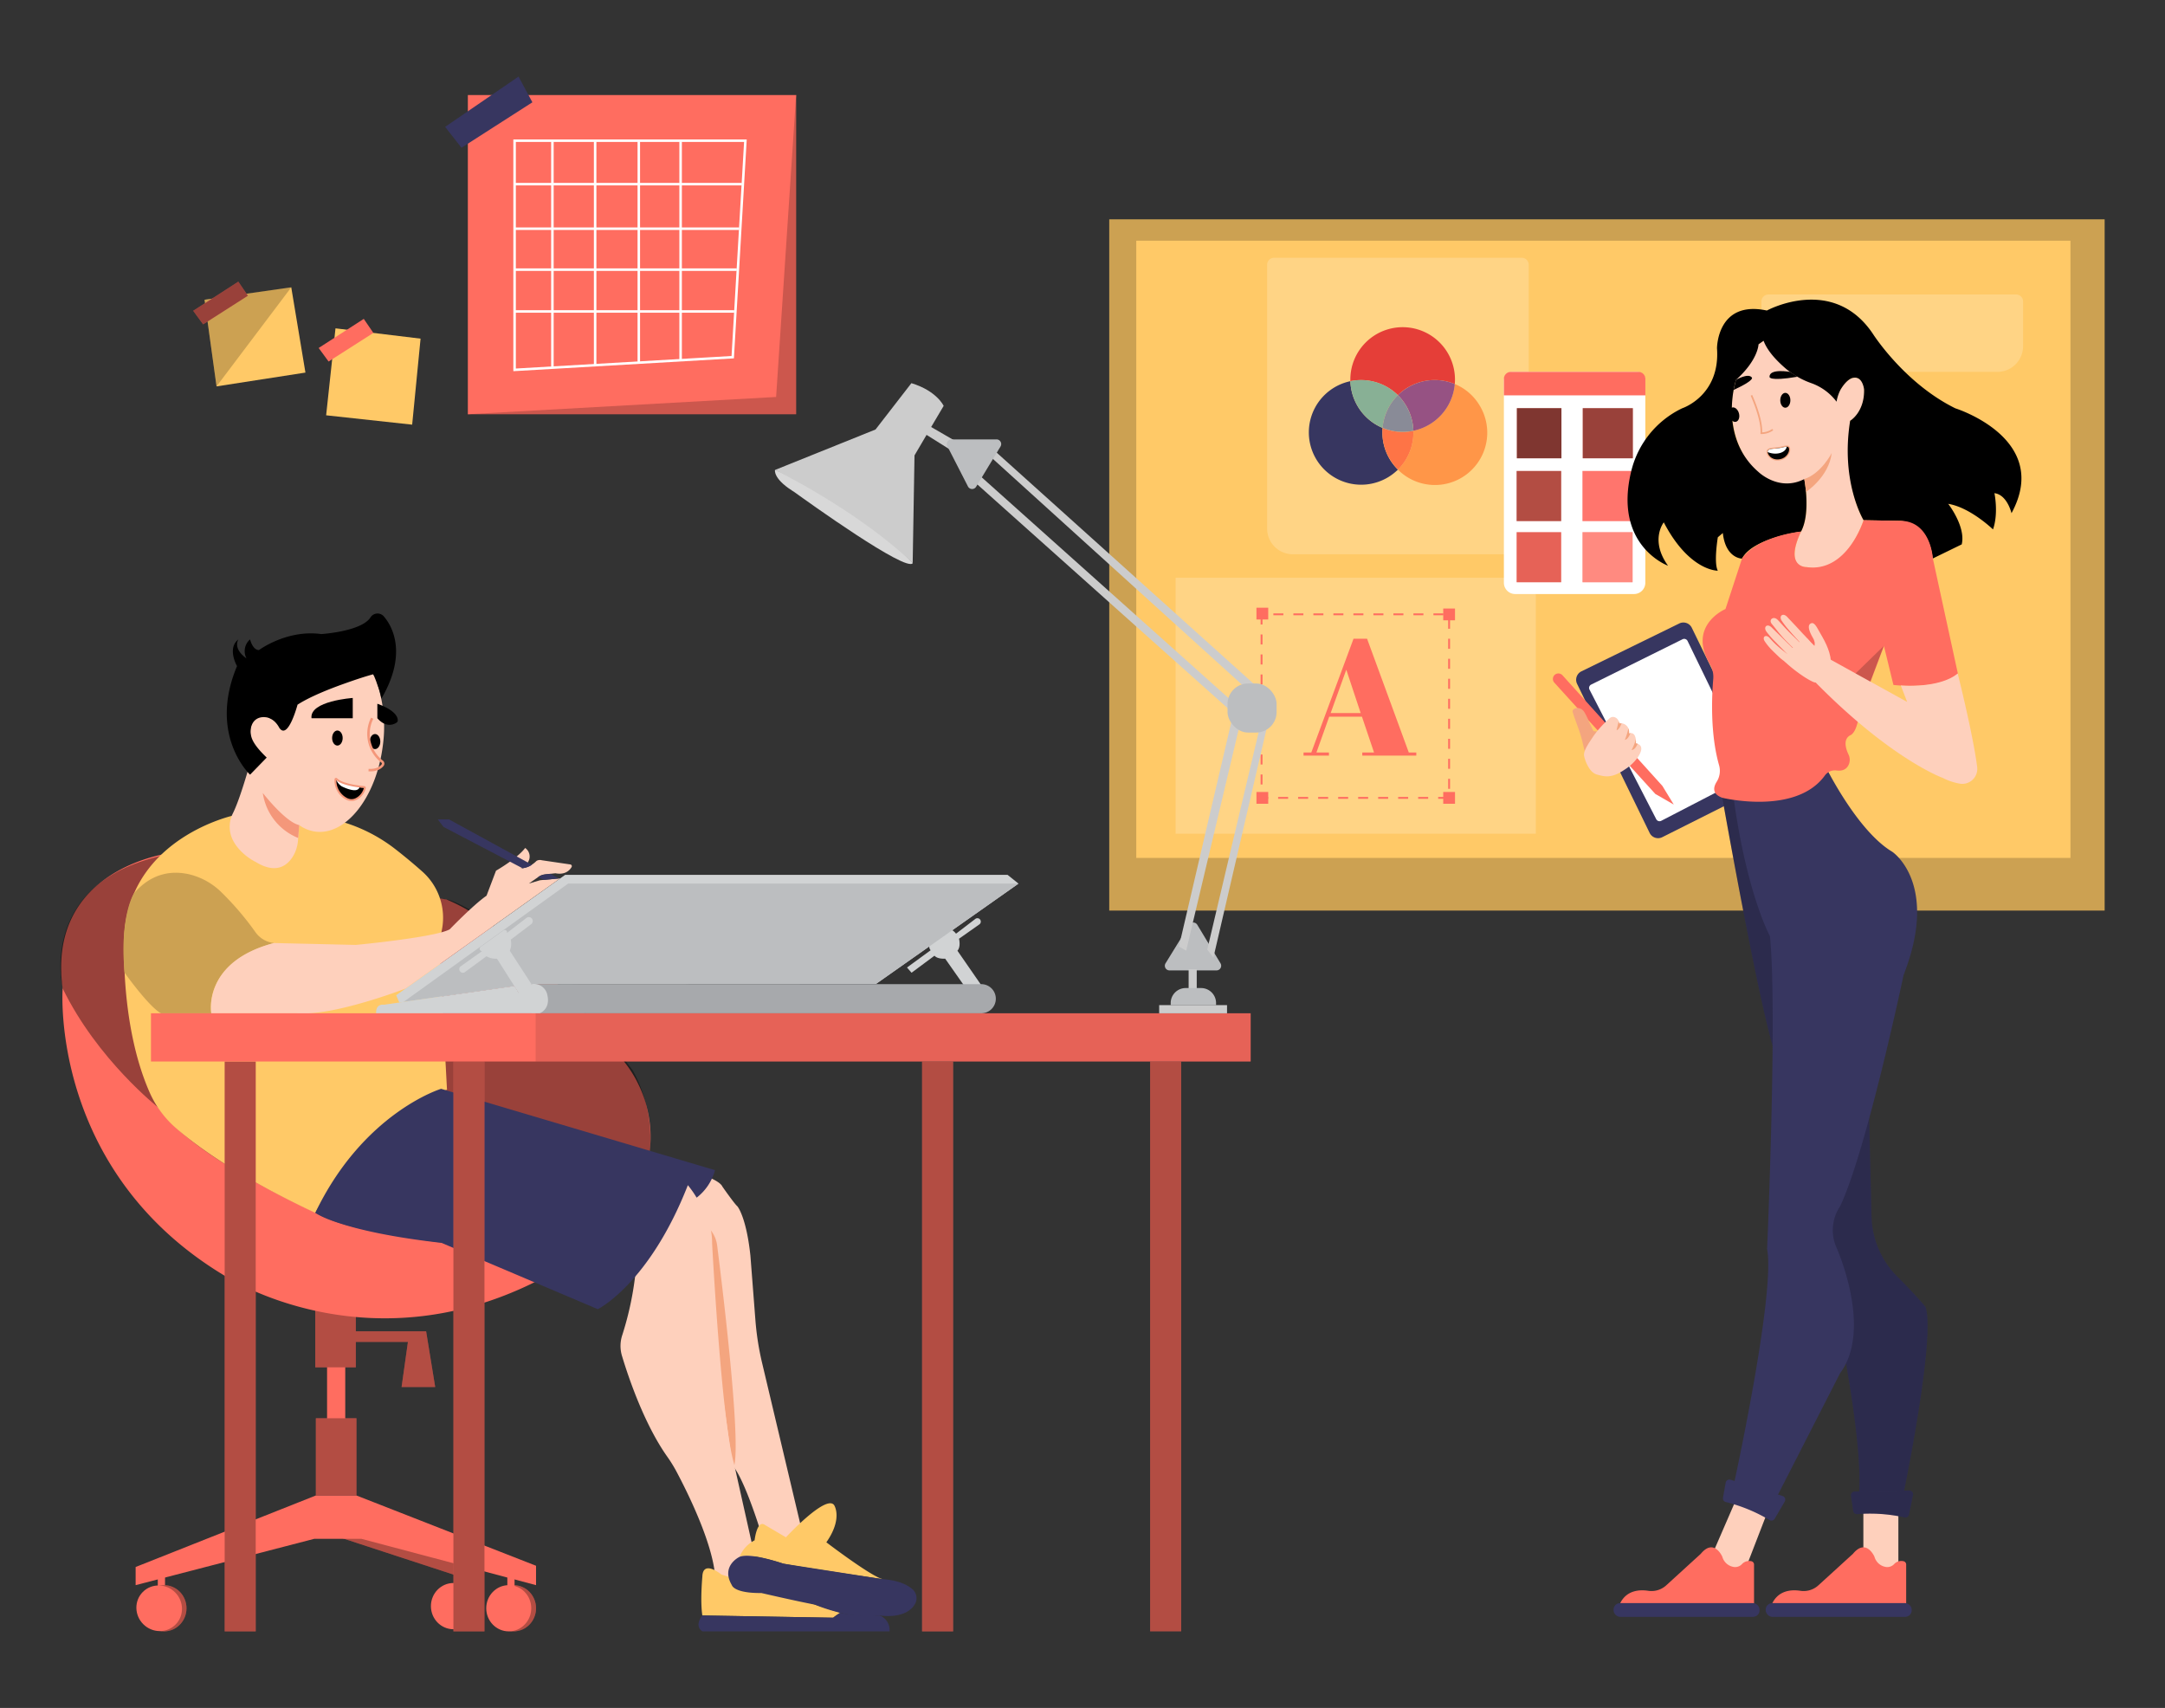 <svg id="a72c5dbb-a84c-4323-8272-804a76f591eb" data-name="Layer 1" xmlns="http://www.w3.org/2000/svg" width="865.76" height="682.89" viewBox="0 0 865.76 682.89"><rect x="0" y="0" width="865.76" height="682.89" fill="#333333" stroke="none"/><polygon points="318.36 165.62 318.36 37.99 187.09 165.62 318.36 165.62" fill="#ff6d60"/><polygon points="318.36 165.62 318.36 37.99 187.09 165.62 318.36 165.62" opacity="0.2"/><polygon points="205.63 56.53 205.63 147.59 293.99 142.72 299.28 56.53 205.63 56.53" fill="none" stroke="#fff" stroke-miterlimit="10"/><rect x="443.58" y="87.71" width="398.03" height="276.35" fill="#ffc967"/><rect x="443.58" y="87.71" width="398.03" height="276.35" opacity="0.2"/><rect x="454.38" y="96.24" width="373.58" height="246.78" fill="#ffc967"/><rect x="470.11" y="231" width="144.05" height="102.35" fill="#fff" opacity="0.2"/><path d="M281.9,470.12s6,2.07,7,4.35c0,0,4.77,6.84,6,7.88,0,0,3.53,4.14,5.18,19.69l2,25.78a111.36,111.36,0,0,0,2.7,17.22l16,67.44-7.25,5-9.33-5s-7-23-12-27.33l-15.2-106.74Z" fill="#fed0bc"/><path d="M293.12,587.31l-13.8-99.14h0a12.34,12.34,0,0,1,7.47,9.84C289.48,519.27,296.93,581.42,293.12,587.31Z" fill="#f4a57f"/><path d="M286,630.46c-1-13.49-10.94-33.53-15.44-42a55.66,55.66,0,0,0-3.7-6c-9.3-13.13-15.61-31.94-18.15-40.38a13.78,13.78,0,0,1,.14-8.31,126,126,0,0,0,5.44-26.34l20.73-35.65s9.95,13.06,9.74,25.28c0,0,3.73,71.09,8.7,87.88l12.44,55.54Z" fill="#fed0bc"/><path d="M288.49,629.55s-7.45-6.17-7.63.91c0,0-.91,9.63,0,15.45l52.32.9a12.8,12.8,0,0,1,3-1.94Z" fill="#ffc967"/><path d="M295.75,622.47a12.65,12.65,0,0,1,6-6.6s.93-8.48,4.19-6.12l8.34,4.91s16-17.26,19.26-12.9c0,0,3.64,5.27-3.09,14.9,0,0,18.62,14.22,22.8,14.77,0,0-34.06-5-40.06-6.24C313.19,625.19,299.57,620.65,295.75,622.47Z" fill="#ffc967"/><path d="M280.86,645.91s-3.46,4,0,6.36h74.85a6.14,6.14,0,0,0-4-6.36,58,58,0,0,1-15.81-1.09l-2.72,2Z" fill="#373660"/><path d="M295.75,622.47s-7.65,3.57-3.09,11.32c0,0,.73,3.26,11.81,3.15,0,0,13.84,3.21,21.37,4.64,0,0,14.54,6.25,25.87,4.33,0,0,10.32,1.8,14.09-4.42a4.74,4.74,0,0,0-.91-6.06c-1.9-1.69-5.48-3.58-12.09-4.06l-39.61-6.18S300.3,620.65,295.75,622.47Z" fill="#373660"/><path d="M509.48,103.06h99.05a2.79,2.79,0,0,1,2.79,2.79V211.33A10.29,10.29,0,0,1,601,221.62H517a10.29,10.29,0,0,1-10.29-10.29V105.84A2.79,2.79,0,0,1,509.48,103.06Z" fill="#fff" opacity="0.2"/><path d="M604.74,148.69H654.6a3.35,3.35,0,0,1,3.35,3.35V233a4.51,4.51,0,0,1-4.51,4.51H605.9a4.51,4.51,0,0,1-4.51-4.51V152A3.35,3.35,0,0,1,604.74,148.69Z" fill="#fff"/><path d="M604.18,148.69h51a2.79,2.79,0,0,1,2.79,2.79v6.6a0,0,0,0,1,0,0H601.39a0,0,0,0,1,0,0v-6.6A2.79,2.79,0,0,1,604.18,148.69Z" fill="#ff6d60"/><rect x="606.58" y="163.2" width="17.82" height="20.04" fill="#ff6d60"/><rect x="606.58" y="163.2" width="17.82" height="20.04" opacity="0.5"/><rect x="632.92" y="163.2" width="20.04" height="20.04" fill="#ff6d60"/><rect x="632.92" y="163.2" width="20.04" height="20.04" opacity="0.4"/><rect x="606.48" y="188.31" width="17.82" height="20.04" fill="#ff6d60"/><rect x="606.48" y="188.31" width="17.82" height="20.04" opacity="0.3"/><rect x="632.82" y="188.31" width="20.04" height="20.04" fill="#ff6d60"/><rect x="632.82" y="188.31" width="20.04" height="20.04" fill="#ff99a3" opacity="0.2"/><rect x="606.48" y="212.77" width="17.82" height="20.04" fill="#ff6d60"/><rect x="606.48" y="212.77" width="17.82" height="20.04" opacity="0.1"/><rect x="632.82" y="212.77" width="20.04" height="20.04" fill="#ff6d60"/><rect x="632.82" y="212.77" width="20.04" height="20.04" fill="#fff" opacity="0.2"/><path d="M659.66,333l-29-59.57a3.75,3.75,0,0,1,1.72-5l39.15-19.15a3.73,3.73,0,0,1,5,1.72l28.82,59.17a3.74,3.74,0,0,1-1.68,5l-38.92,19.55A3.75,3.75,0,0,1,659.66,333Z" fill="#373660"/><path d="M662.29,327.5l-26.67-51.78a1.49,1.49,0,0,1,.66-2l36.56-18.13a1.5,1.5,0,0,1,2,.69L700,308.05a1.49,1.49,0,0,1-.66,2l-35,18.12A1.49,1.49,0,0,1,662.29,327.5Z" fill="#fff"/><path d="M688.73,318.94s16,90.6,21.72,103.87c0,0,35.63,132.68,33,174,0,0,5.69,2.65,17.82,0,0,0,12.88-62.17,8.71-74.3,0,0-4.72-5.6-11.19-12a35.37,35.37,0,0,1-10.4-24.22l-1.15-47.52-25.79-124.5A75.83,75.83,0,0,1,688.73,318.94Z" fill="#373660"/><path d="M688.73,318.94s16,90.6,21.72,103.87c0,0,35.63,132.68,33,174,0,0,5.69,2.65,17.82,0,0,0,12.88-62.17,8.71-74.3,0,0-4.72-5.6-11.19-12a35.37,35.37,0,0,1-10.4-24.22l-1.15-47.52-25.79-124.5A75.83,75.83,0,0,1,688.73,318.94Z" opacity="0.2"/><path d="M730,306.43s12.65,25.78,26.68,34.12c0,0,18.95,12.51,4.55,49.28,0,0-14.79,70.13-25.4,92.5a17.08,17.08,0,0,0-1.52,16.3s14.79,32.6,1.52,50.42l-25.4,49.66-17.06-5.31s16.68-76.2,13.27-94c0,0,4.17-95.15,1.14-125.1,0,0-9.1-16.49-14.41-54.49C693.39,319.8,716.92,323.52,730,306.43Z" fill="#373660"/><path d="M721.36,190.89s3.12,13.67-1.15,21.63c0,0-7.05,14.21,2.3,14.21,0,0,14.26,4.6,22.72-18.76,0,0-8.46-12.72-5.37-39.76a8.7,8.7,0,0,1-4.36-.77S735.88,183.14,721.36,190.89Z" fill="#fed0bc"/><path d="M707.17,117.75h99.05a2.79,2.79,0,0,1,2.79,2.79V138.4a10.29,10.29,0,0,1-10.29,10.29H714.67a10.29,10.29,0,0,1-10.29-10.29V120.54A2.79,2.79,0,0,1,707.17,117.75Z" fill="#fff" opacity="0.2"/><ellipse cx="205.36" cy="643.03" rx="9" ry="9.24" fill="#ff6d60"/><ellipse cx="205.36" cy="643.03" rx="9" ry="9.24" opacity="0.3"/><rect x="202.88" y="630.46" width="2.89" height="4.19" fill="#ff6d60"/><ellipse cx="203.44" cy="643.03" rx="9" ry="9.24" fill="#ff6d60"/><rect x="63.1" y="630.46" width="2.89" height="4.19" fill="#ff6d60"/><ellipse cx="65.58" cy="643.03" rx="9" ry="9.24" fill="#ff6d60"/><ellipse cx="65.58" cy="643.03" rx="9" ry="9.24" opacity="0.3"/><ellipse cx="181.32" cy="642.18" rx="9" ry="9.24" fill="#ff6d60"/><path d="M134.3,614.17l49.78,16.29s-.56-7.58,0-8.14-49.66-9.84-49.66-9.84Z" fill="#ff6d60"/><path d="M134.3,614.17l49.78,16.29s-.56-7.58,0-8.14-49.66-9.84-49.66-9.84Z" opacity="0.3"/><rect x="130.79" y="545.62" width="7.27" height="23.25" fill="#ff6d60"/><polygon points="174.03 554.58 170.4 532.3 170.4 532.3 163.73 532.3 142.29 532.3 142.29 521.27 126.07 521.27 126.07 546.71 142.29 546.71 142.29 536.54 163.13 536.54 160.59 554.58 174.03 554.58" fill="#ff6d60"/><polygon points="174.03 554.58 170.4 532.3 170.4 532.3 163.73 532.3 142.29 532.3 142.29 521.27 126.07 521.27 126.07 546.71 142.29 546.71 142.29 536.54 163.13 536.54 160.59 554.58 174.03 554.58" opacity="0.3"/><rect x="368.73" y="424.45" width="12.41" height="227.82" fill="#ff6d60"/><rect x="459.93" y="424.42" width="12.41" height="227.82" fill="#ff6d60"/><g opacity="0.3"><rect x="368.73" y="424.45" width="12.41" height="227.82"/><rect x="459.93" y="424.42" width="12.41" height="227.82"/></g><path d="M68.29,341.05s-49.78,5.81-43.24,54.14c0,0-5.45,72.67,64.68,114.82,0,0,55.59,36.7,124.27,2.54,0,0,49.24-20.86,46-61.86A48.64,48.64,0,0,0,250,425c-12-15.65-43-53.55-71.43-65.35Z" fill="#ff6d60"/><path d="M63.34,442.87s-24.41-19.16-38.28-47.68c0,0-11.19-44.67,45.13-54.14l109,18.64s28.07,7.24,73.81,68.24c0,0,31.51,51.2-38.19,84.62l-37.59-15.62s-42-5.09-50.73-12C126.51,484.94,76.81,462.94,63.34,442.87Z" opacity="0.4"/><path d="M178.75,435.7c-32.15,10.18-52.68,49.24-52.68,49.24-30.52-14.27-47.4-26.7-55.62-33.81a40.7,40.7,0,0,1-10.58-14.27c-12.37-28-10.11-64-10.11-64C52.85,334.69,93.55,326,93.55,326a164,164,0,0,1,34.29.63,64.08,64.08,0,0,1,30.28,12.9c3.06,2.38,6.75,5.39,10.82,9a24.66,24.66,0,0,1,7.81,23,51.43,51.43,0,0,1-1.15,5.06Z" fill="#ffc967"/><polygon points="54.24 633.79 54.24 626.53 126.31 597.94 142.54 597.94 214.36 626.04 214.36 633.79 144.48 615.26 125.7 615.26 54.24 633.79" fill="#ff6d60"/><path d="M239.07,523.45s20.53-10.11,36-49.59a42.71,42.71,0,0,1,3.51,5,20.57,20.57,0,0,0,7.33-11L176.39,435.34s-31.07,9.45-50.32,49.6c0,0,10.17,7.45,50.5,12Z" fill="#373660"/><path d="M205.76,394.22l1.7,2.79a5.42,5.42,0,0,1,5.09-3.52l137.71-.07,21.34-15a2.25,2.25,0,0,0,.55,1.52l-9.45,6.9,1.82,2.09,9.17-6.81c1.28,1.45,4.27,1.18,4.27,1.18l7.72,11h7l-9.81-14.17c1.45-1.63.63-4.8.63-4.8l8.14-5.73a1.36,1.36,0,0,0,.37-1.82h0a1.36,1.36,0,0,0-2-.36l-7.71,5.9a5.16,5.16,0,0,0-1.5-1.38l26.48-18.64-4.36-3.51H226l-67.58,48.15,1.27,2.92Z" fill="#d1d3d4"/><path d="M76.12,349.69c-6.22-1.55-14.9-1.34-22.49,7.42,0,0-5.87,9-3.8,31.82,0,0,9.6,13.52,14.55,16.22H84.5s-4-20,25.06-28.1a10.45,10.45,0,0,1-7.29-4.17,116.51,116.51,0,0,0-14.18-16.56A27.52,27.52,0,0,0,76.12,349.69Z" fill="#ffc967"/><path d="M76.12,349.69c-6.22-1.55-14.9-1.34-22.49,7.42,0,0-5.87,9-3.8,31.82,0,0,9.6,13.52,14.55,16.22H84.5s-4-20,25.06-28.1a10.45,10.45,0,0,1-7.29-4.17,116.51,116.51,0,0,0-14.18-16.56A27.52,27.52,0,0,0,76.12,349.69Z" opacity="0.2"/><path d="M118.79,405.15H84.5s-3.63-20.64,25.06-28.1l32.73.76s31.74-3,37.55-6.24c0,0,9.45-9.81,14.72-13.44l3.79-10s8.56-4.91,11.65-9.09a4.16,4.16,0,0,1,1.27,5.45s-1.27,2.64-3.36,2.82a10.42,10.42,0,0,0,6.63-3.09,2.65,2.65,0,0,1,2.09-.27l11.43,1.68a.7.7,0,0,1,.51,1.05c-.73,1.25-2.53,3.24-6.46,2.48l-4.28.46a5.09,5.09,0,0,0-2.35.87l-4,2.78,4.13-1.22a3.43,3.43,0,0,1,.71-.14l7.69-.73-61.85,44.07S133.44,406.38,118.79,405.15Z" fill="#fed0bc"/><rect x="89.85" y="424.42" width="12.41" height="227.85" fill="#ff6d60"/><rect x="89.85" y="424.42" width="12.41" height="227.85" opacity="0.3"/><rect x="181.32" y="424.42" width="12.41" height="227.85" fill="#ff6d60"/><rect x="181.32" y="424.42" width="12.41" height="227.85" opacity="0.3"/><rect x="126.31" y="567.06" width="16.23" height="30.89" fill="#ff6d60"/><rect x="126.31" y="567.06" width="16.23" height="30.89" opacity="0.3"/><ellipse cx="63.66" cy="643.03" rx="9" ry="9.24" transform="translate(-436.05 233.36) rotate(-45)" fill="#ff6d60"/><path d="M161.36,400.6l65.84-47.32H407.3l-57,40.14-135.76.07s-5.59-.66-7,3.52l-1.7-2.79Z" fill="#bcbec0"/><polygon points="198.35 382.71 208.19 398.22 212.54 393.5 203.1 378.96 198.35 382.71" fill="#d1d3d4"/><path d="M212.55,393.49H392.39a5.83,5.83,0,0,1,5.83,5.83h0a5.83,5.83,0,0,1-5.83,5.83H212.55Z" fill="#a7a9ac"/><path d="M153.5,401.73s-3.27-.62-3.09,3.42h65.41s4.36-1.6,3.08-7.23a5.47,5.47,0,0,0-6.35-4.43,5.71,5.71,0,0,0-5.09,3.52l-1.7-2.79Z" fill="#d1d3d4"/><polygon points="60.37 405.14 60.37 424.42 215.19 424.42 500.13 424.42 500.13 405.14 213.79 405.14 60.37 405.14" fill="#ff6d60"/><rect x="214.2" y="405.15" width="285.93" height="19.27" opacity="0.1"/><path d="M467.68,388h18.79a1.87,1.87,0,0,0,1.6-2.83l-9.29-15.41a1.87,1.87,0,0,0-3.17-.06l-9.49,15.41A1.86,1.86,0,0,0,467.68,388Z" fill="#bcbec0"/><path d="M208.88,347.11l-31.54-16.49-2.27-3h4.48l33.18,18.15A7.51,7.51,0,0,1,208.88,347.11Z" fill="#373660"/><path d="M215.19,350.72l2.35,1.09,6-.56-3.43-1.87S216.4,349.5,215.19,350.72Z" fill="#373660"/><path d="M151.12,274.2a31.66,31.66,0,0,0-1.26-4.34l-.44.12c-3.19-6.67-8-11.12-13.88-11.85-11.34-1.42-22.47,11.62-26.13,29.81a6.35,6.35,0,0,0-1.38-.69,5.18,5.18,0,0,0-4.63-.62c-3.12,1.22-4.23,5.82-2.48,10.27a12.13,12.13,0,0,0,1.16,2.24l-3,9.16c-2.9,9.85-4.8,14.59-5.94,16.87a11.88,11.88,0,0,0-.25,10.25c2.85,6.15,9.28,9.17,9.28,9.17,8.11,5,12.55,1.6,14.81-1.91a14.45,14.45,0,0,0,2.19-6.7l.48-6.08a14.37,14.37,0,0,0,6.54,2.61c12.28,1.54,24.32-13.86,26.9-34.4A55,55,0,0,0,151.12,274.2Z" fill="#fed0bc"/><path d="M100,309.74s-16.85-15.65-5.22-43.41c0,0-4.09-7.12.56-10.68,0,0-2.46,3.56,3.23,7.6a6.19,6.19,0,0,1,1.43-7.6s1,4.27,3.56,4.27c0,0,11.15-8.3,24.91-6.4,0,0,16-1,19.66-6.63a3.33,3.33,0,0,1,5.32-.48c4.23,4.88,9,16-.94,32.92a27.72,27.72,0,0,0-1.6-5.55,39.44,39.44,0,0,0-1.65-4.19c-3.66,1-7.49,2.3-11.51,3.73-6.36,2.26-13.93,5.3-18.77,8.43,0,0-3.87,14.65-7.37,9.13,0,0-1.74-3.65-5.23-4.09-5.07-.65-7,3.94-5.84,7.9.64,2.21,2.61,4.86,6.11,8.21Z"/><path d="M736.77,163.2c0,16.47-9.9,30.62-22.12,30.62s-22.11-14.15-22.11-30.62,9.9-29.83,22.11-29.83S736.77,146.72,736.77,163.2Z" fill="#fed0bc"/><ellipse cx="739.86" cy="159.85" rx="9.17" ry="5.14" transform="translate(362.1 815.78) rotate(-72.25)" fill="#fed0bc"/><path d="M703.21,137.67s-.07,6.18-9,14.21c0,0-7.41,22.71,9,36.84,0,0,8.23,8,18.3,2.83,0,0,2.68,13.58-1.3,21,0,0-19.33,2.56-23.6,10.8,0,0-6.54,0-7.67-10.23l-2,1.7s-1.71,10.24,0,13.36c0,0-11.38.29-21.61-19.33,0,0-5.69,7.11,1.7,17.34,0,0-22.23-8.06-14.59-38.31a37.7,37.7,0,0,1,19.94-24.49l.34-.16s15.27-5,13.89-24c0,0,0-19.34,19.94-15.07,0,0,26.44-14.44,42.37,9.27,0,0,12.51,19.74,33,29.83,0,0,38.66,12.07,22.46,41.93,0,0-1.71-7.4-6.83-8,0,0,1.71,8-.57,14.49,0,0-9.09-8.81-17.91-10.23,0,0,7.11,9.1,5.4,16.21l-11.65,5.68s-.57-13.93-12.8-15.07L745.23,208s-9.32-15.27-5.37-39.76c0,0,5.77-3.39,5.57-12.52,0,0-.52-5.22-4.13-4.69,0,0-2.33-.12-5.24,4.68a15.85,15.85,0,0,0-1.64,4.9,21.77,21.77,0,0,0-10-7.38,33,33,0,0,1-9.95-5.55c-3.55-3-7.59-7.05-9.23-11.43Z"/><path d="M696.61,223.32,690,243.51s-15.38,6.49-6.23,22.07a10,10,0,0,1,1.33,6c-.56,6.63-1.27,21.75,2.33,34.35a8.16,8.16,0,0,1-.93,6.62c-1.32,2.09-2,4.9,2.25,6.43,0,0,29.36,7.17,41-8.92a4.94,4.94,0,0,1,4.62-2c1.73.22,3.77,0,4.83-2.17a4.81,4.81,0,0,0,0-4.22c-1-2.11-2.36-6.08.74-7.71,0,0,2.81-.76,3.57-9.48l9.86-26.16,3.79,15.54s18.57,2.28,25.77-4.54l-10-46s-.75-14.84-12.8-15.07L745.23,208s-6.48,20.94-22.72,18.76c0,0-9.22.29-2.3-14.21C720.21,212.52,703.25,214.13,696.61,223.32Z" fill="#ff6d60"/><polygon points="694.15 599.77 685.24 620.31 691.31 628.84 698.13 626.95 706.85 604.39 694.15 599.77" fill="#fed0bc"/><path d="M745.14,620.88V603.06h14v25.78S743.81,630.55,745.14,620.88Z" fill="#fed0bc"/><path d="M647.9,641h53.52V625.56a1.36,1.36,0,0,0-1.15-1.35,3.91,3.91,0,0,0-3.52,1,3.78,3.78,0,0,1-3.23,1.34,5.65,5.65,0,0,1-4.79-4.14s-3.3-7.58-8.61-1.14l-13.77,12.56a8.73,8.73,0,0,1-7.16,2.23C655.66,635.51,650.5,635.78,647.9,641Z" fill="#ff6d60"/><rect x="645.25" y="640.97" width="58.38" height="5.5" rx="2.6" fill="#373660"/><path d="M708.74,641h53.52V625.56a1.35,1.35,0,0,0-1.15-1.35,3.89,3.89,0,0,0-3.51,1,3.81,3.81,0,0,1-3.24,1.34,5.65,5.65,0,0,1-4.79-4.14s-3.3-7.58-8.6-1.14l-13.78,12.56a8.73,8.73,0,0,1-7.16,2.23C716.5,635.51,711.34,635.78,708.74,641Z" fill="#ff6d60"/><rect x="706.09" y="640.97" width="58.38" height="5.5" rx="2.6" fill="#373660"/><path d="M728,261.51l34.65,19.14-2.54-6.57s15.26,1.33,22.76-4.79c0,0,6.14,24.4,7.77,37.33a6,6,0,0,1-6.69,6.75,24.31,24.31,0,0,1-7.11-2.36s-22.11-7.92-54.45-41.91" fill="#fed0bc"/><path d="M621.55,272.93l40.38,44.5,7.39,4.26-4.55-7.46L624.82,270a2.21,2.21,0,0,0-3.2-.09h0A2.21,2.21,0,0,0,621.55,272.93Z" fill="#ff6d60"/><path d="M704.41,173.55H704l0-.35c.4-5.48-3.88-14.88-3.92-15l.6-.28c.18.39,4.22,9.26,4,14.94a7.24,7.24,0,0,0,4-1.34l.43.51A8.25,8.25,0,0,1,704.41,173.55Z" fill="#f4a57f"/><ellipse cx="713.93" cy="160.05" rx="2.02" ry="2.97"/><ellipse cx="697.22" cy="163.02" rx="2.02" ry="2.97" transform="matrix(0.96, -0.26, 0.26, 0.96, -18.27, 190.56)"/><path d="M715.78,148.69s-8.17-1.47-8.17,1.94c0,0-.59,2,11.17,0Z"/><path d="M694.19,151.88s4.75-2.76,6.24-1.06c0,0,2,.9-7.19,5.09Z"/><path d="M721.51,191.55s.48,2.73.74,5.09c0,0,9.12-5.94,10.23-15.51C732.48,181.13,728.37,189.28,721.51,191.55Z" fill="#f4a57f"/><polygon points="747.92 272.52 742.02 269.26 753.28 258.29 747.92 272.52" opacity="0.2"/><path d="M689,598.82l1.08-6a1.5,1.5,0,0,1,1.93-1.18l20.83,6.51a1.52,1.52,0,0,1,.86,2.2l-4,6.88a1.49,1.49,0,0,1-2.07.54,64.08,64.08,0,0,0-17.54-7.22A1.5,1.5,0,0,1,689,598.82Z" fill="#373660"/><path d="M741.07,604.11l-.88-6.05a1.51,1.51,0,0,1,1.47-1.72l21.82-.4a1.51,1.51,0,0,1,1.51,1.81l-1.6,7.79a1.5,1.5,0,0,1-1.79,1.17,62.93,62.93,0,0,0-7.63-1.22,64.1,64.1,0,0,0-11.29-.1A1.51,1.51,0,0,1,741.07,604.11Z" fill="#373660"/><path d="M741.07,604.11l-.88-6.05a1.51,1.51,0,0,1,1.47-1.72l21.82-.4a1.51,1.51,0,0,1,1.51,1.81l-1.6,7.79a1.5,1.5,0,0,1-1.79,1.17,62.93,62.93,0,0,0-7.63-1.22,64.1,64.1,0,0,0-11.29-.1A1.51,1.51,0,0,1,741.07,604.11Z" opacity="0.2"/><path d="M192.13,378.64s-1,1.16.58,1.7l-8.45,6a1.41,1.41,0,0,0-.32,2h0a1.41,1.41,0,0,0,2,.32l8.58-6.31a7.29,7.29,0,0,0,7.13.07s3.53-1.4,2.62-6.74l8.09-6.14a1.56,1.56,0,0,0,.41-2.17h0a1.56,1.56,0,0,0-2.24-.36l-7.78,6c.07-.5-.24-1.46-1.31-1.06Z" fill="#d1d3d4"/><polygon points="187.09 37.99 187.09 165.62 310.36 158.72 318.36 37.99 187.09 37.99" fill="#ff6d60"/><line x1="205.63" y1="73.63" x2="296.7" y2="73.63" fill="none" stroke="#fff" stroke-miterlimit="10"/><line x1="205.63" y1="91.44" x2="295.62" y2="91.44" fill="none" stroke="#fff" stroke-miterlimit="10"/><line x1="205.63" y1="107.81" x2="294.63" y2="107.81" fill="none" stroke="#fff" stroke-miterlimit="10"/><line x1="205.63" y1="124.53" x2="293.62" y2="124.53" fill="none" stroke="#fff" stroke-miterlimit="10"/><line x1="220.9" y1="56.53" x2="220.9" y2="146.75" fill="none" stroke="#fff" stroke-miterlimit="10"/><line x1="237.99" y1="56.53" x2="237.99" y2="145.81" fill="none" stroke="#fff" stroke-miterlimit="10"/><line x1="255.45" y1="56.53" x2="255.45" y2="144.84" fill="none" stroke="#fff" stroke-miterlimit="10"/><line x1="272.17" y1="56.53" x2="272.17" y2="143.92" fill="none" stroke="#fff" stroke-miterlimit="10"/><polygon points="178 50.72 184.54 59.08 212.9 40.9 207.36 30.62 178 50.72" fill="#373660"/><polygon points="205.78 56.25 205.78 147.88 293.01 142.81 298.08 56.25 205.78 56.25" fill="none" stroke="#fff" stroke-miterlimit="10"/><polygon points="130.42 166.05 134.16 131.28 168.18 135.4 164.82 169.79 130.42 166.05" fill="#ffc967"/><polygon points="127.43 139.13 145.47 127.5 149.3 133.11 131.4 144.55 127.43 139.13" fill="#ff6d60"/><polygon points="86.59 154.49 81.8 119.84 116.47 114.88 122.14 148.97 86.59 154.49" fill="#ffc967"/><polygon points="86.59 154.49 116.47 114.88 81.8 119.84 86.59 154.49" opacity="0.2"/><polygon points="77.26 124.26 95.3 112.62 99.13 118.24 81.23 129.68 77.26 124.26" fill="#ff6d60"/><polygon points="77.26 124.26 95.3 112.62 99.13 118.24 81.23 129.68 77.26 124.26" opacity="0.4"/><path d="M559,158a20.93,20.93,0,0,1,22.75-4.44A20.92,20.92,0,1,0,540,152.41,21,21,0,0,1,559,158Z" fill="#e53e38"/><path d="M591.61,162a20.76,20.76,0,0,0-9.85-8.46,20.91,20.91,0,0,1-16.56,18.68A21,21,0,0,1,559,187.77,20.92,20.92,0,0,0,591.61,162Z" fill="#ff9648"/><path d="M562.87,155a20.9,20.9,0,0,0-3.86,3,21,21,0,0,1,6.19,14.24,20.91,20.91,0,0,0,16.56-18.68A20.89,20.89,0,0,0,562.87,155Z" fill="#965283"/><path d="M552.88,171.1A21,21,0,0,1,540,152.41a20.92,20.92,0,1,0,15.14,38.37,21.77,21.77,0,0,0,3.87-3,21.29,21.29,0,0,1-3.17-4A20.82,20.82,0,0,1,552.88,171.1Z" fill="#373660"/><path d="M552.88,171.1A20.94,20.94,0,0,1,559,158a21,21,0,0,0-19-5.61,21,21,0,0,0,12.88,18.69Z" fill="#88b095"/><path d="M565.2,172.26a21,21,0,0,1-12.32-1.16,20.82,20.82,0,0,0,3,12.65,21.29,21.29,0,0,0,3.17,4A21,21,0,0,0,565.2,172.26Z" fill="#fe7446"/><path d="M559,158a20.94,20.94,0,0,0-6.13,13.08,21,21,0,0,0,12.32,1.16A21,21,0,0,0,559,158Z" fill="#898b97"/><path d="M715.83,266s-3-2-4.16-3.09-2.6-2.47-3.44-3.34a22.87,22.87,0,0,1-2.66-3.35c-.94-1.82.79-2.64,2.08-1.13.45.51,1.53,1.7,2.54,2.63s2.42,2.12,3.26,2.74a16.55,16.55,0,0,0,3.83,2.47C717.44,263.84,715.83,266,715.83,266Z" fill="#fed0bc"/><path d="M716.87,264.25a38.67,38.67,0,0,0-4-4.63c-1.48-1.5-2.77-2.81-3.72-3.79a38.74,38.74,0,0,1-2.73-3.23c-1.42-1.88.22-3.48,2-1.76.47.47,1.82,1.77,3,2.92s2.72,2.68,3.62,3.56c1.62,1.45,4.07,4.14,4.06,4.17C719.51,262.88,716.87,264.25,716.87,264.25Z" fill="#fed0bc"/><path d="M722.49,260.45a41,41,0,0,0-3.82-4.81c-1.43-1.57-2.65-2.95-3.55-4a36.06,36.06,0,0,1-2.58-3.37c-1.33-1.93.38-3.45,2.11-1.64.45.49,1.74,1.85,2.88,3.05s2.59,2.8,3.45,3.73a56.15,56.15,0,0,1,3.86,4.35C725.18,259.21,722.49,260.45,722.49,260.45Z" fill="#fed0bc"/><path d="M718.75,260.67c-1.21-1.11-2.79-2.69-4.19-4.1a52.4,52.4,0,0,1-3.65-4.13c-.9-1.12-1.62-2.07-2.33-2.91-1.51-1.72.57-3.39,2.25-1.74.58.57,1.85,2,2.92,3.15,1.21,1.3,2.31,2.4,3.18,3.24,1.57,1.49,4,4,4,4C721.2,259.46,718.75,260.67,718.75,260.67Z" fill="#fed0bc"/><path d="M724.91,259.23s7.14,10.77,7.3,6.89c.2-4.71-2-9-4.22-12.78-1.65-2.85-2.47-4.88-4-4-1.27.7-.6,3,.94,5.65C726.69,257.93,724.91,259.23,724.91,259.23Z" fill="#fed0bc"/><path d="M725.32,272.75c-3.16-1.26-8.92-5.54-11.71-8.34a6.47,6.47,0,0,1,1.6-3.57c2.13-2.49,5.82-5.67,7.5-5.55,1.67,1.93,6,5.79,8.43,8.6C735,268.38,728,273.81,725.32,272.75Z" fill="#fed0bc"/><path d="M632.61,295.83c-.88-3.64-3.19-9.05-3.72-11.2-.37-1.48,3.09-2.62,4.73.19a22.79,22.79,0,0,1,1.84,3.88l1.75,3.63s4.35.34,6.29,2c1.38,1.14-1.54,6.07-1.54,6.07s-4.78,7.6-6,6.19S633.46,299.36,632.61,295.83Z" fill="#f4a57f"/><path d="M638.52,309.66c3.14.88,5.87,1.67,11.09-1.9A18.85,18.85,0,0,0,654.8,303c3.78-5.44-.63-5.78-.63-5.78s.47-4.9-2.75-4a3.42,3.42,0,0,0-3.89-4c-.28-2.32-2.73-3.46-4.18-1.73a40.27,40.27,0,0,0-6,6.62c-2,3-4.24,6.11-3.89,8.1C633.77,303.89,635.43,308.8,638.52,309.66Z" fill="#fed0bc"/><path d="M651.42,293.25a5.26,5.26,0,0,1,.58-.11c-.46,1.09-1.08,2.45-2.25,2.68a23.68,23.68,0,0,0,1.41-4.57A4.51,4.51,0,0,1,651.42,293.25Z" fill="#f4a57f"/><path d="M654.17,297.22a3.37,3.37,0,0,1,.71.17c-.43,1-1.23,2.43-2.43,2.48a16.67,16.67,0,0,0,1.68-4.28A8.41,8.41,0,0,1,654.17,297.22Z" fill="#f4a57f"/><path d="M647.53,289.26a2.45,2.45,0,0,1,.92,0c-.34.88-1,2.38-2,2.72.25-1.19.62-2.62.86-3.55A3.21,3.21,0,0,1,647.53,289.26Z" fill="#f4a57f"/><path d="M712.86,178.43c-.47.11-1,.23-1.53.32s-1.11.13-1.64.18c-1.49.12-2.9.23-3.24,1.4a2.54,2.54,0,0,0,.56,1.95,4.39,4.39,0,0,0,3.43,1.84,6.18,6.18,0,0,0,1.47-.09,5,5,0,0,0,3.42-2.38,3.3,3.3,0,0,0,.46-2.64,1.21,1.21,0,0,0-1.17-.85A6.68,6.68,0,0,0,712.86,178.43Z" fill="#f4a57f"/><path d="M711.39,179.19c-2.08.33-4.16.07-4.51,1.26-.25.85,1.22,3.81,4.94,3.14,2.61-.47,4-3,3.54-4.44C715,178.06,713.47,178.87,711.39,179.19Z"/><path d="M706.88,180.45a1,1,0,0,0,0,.31c3.25,1.36,7.18.39,7.63-2.16-.71,0-1.8.39-3.1.59C709.31,179.52,707.23,179.26,706.88,180.45Z" fill="#fff"/><path d="M141.06,287.17v-8.1s-17.35,1.16-16.49,8.1Z"/><path d="M150.9,287.17v-5.78s8.26,2.66,8.16,6.71a1,1,0,0,1-.45.81C157.55,289.63,154.41,291.15,150.9,287.17Z"/><ellipse cx="134.92" cy="295.09" rx="2.11" ry="3.01"/><ellipse cx="149.97" cy="296.5" rx="2.11" ry="3.01"/><path d="M148.83,287.17a14,14,0,0,0,4,17.36,1,1,0,0,1,.15,1.42c-.73.91-2.35,2.17-5.6,1.95" fill="none" stroke="#f4977a" stroke-miterlimit="10"/><path d="M134.39,311.86s-.48,1.47.73,4.15c0,0,2.64,4.31,6.33,3.79a6.53,6.53,0,0,0,4.45-4.92,9.89,9.89,0,0,1-3.88-.53S136,312.78,134.39,311.86Z"/><path d="M134.46,311.63s-.08,0-.07,0a5.71,5.71,0,0,0,2.28,2.78s6.69,3.47,7.18,0C143.85,314.49,137.48,313.81,134.46,311.63Z" fill="#fff"/><path d="M145.61,314.68c-1.75-.15-8.84-.9-11.07-3.22a.22.22,0,0,0-.38.14,8.2,8.2,0,0,0,4.5,7.83,4.13,4.13,0,0,0,3.47.16,6.7,6.7,0,0,0,3.76-4.49A.33.33,0,0,0,145.61,314.68Z" fill="none" stroke="#f4977a" stroke-miterlimit="10" stroke-width="0.75"/><path d="M119.66,329.9l-.41,5.15a22.89,22.89,0,0,1-14.16-18S114.11,328.7,119.66,329.9Z" fill="#f4977a"/><path d="M579.11,319.39h-4v-.75h4Zm-8,0h-4v-.75h4Zm-8,0h-4v-.75h4Zm-8,0h-4v-.75h4Zm-8,0h-4v-.75h4Zm-8,0h-4v-.75h4Zm-8,0h-4v-.75h4Zm-8,0h-4v-.75h4Zm-8,0h-4v-.75h4Zm-8,0h-3v-1.72h.75v1h2.28Zm72.75-4h-.75v-4h.75Zm-75-1.72h-.75v-4h.75Zm75-6.28h-.75v-4h.75Zm-75-1.72h-.75v-4h.75Zm75-6.28h-.75v-4h.75Zm-75-1.72h-.75v-4h.75Zm75-6.28h-.75v-4h.75Zm-75-1.72h-.75v-4h.75Zm75-6.28h-.75v-4h.75Zm-75-1.72h-.75v-4h.75Zm75-6.28h-.75v-4h.75Zm-75-1.72h-.75v-4h.75Zm75-6.28h-.75v-4h.75Zm-75-1.72h-.75v-4h.75Zm75-6.28h-.75v-4h.75Zm-75-1.72h-.75v-4h.75Zm75-6.28h-.75v-4h.75Zm-75-1.72h-.75v-4.38h1.13V246h-.38ZM577.21,246h-4v-.75h4Zm-8,0h-4v-.75h4Zm-8,0h-4v-.75h4Zm-8,0h-4v-.75h4Zm-8,0h-4v-.75h4Zm-8,0h-4v-.75h4Zm-8,0h-4v-.75h4Zm-8,0h-4v-.75h4Zm-8,0h-4v-.75h4Z" fill="#ff6d60"/><rect x="502.44" y="242.98" width="4.71" height="4.71" fill="#ff6d60"/><rect x="502.44" y="316.66" width="4.71" height="4.71" fill="#ff6d60"/><rect x="577.13" y="316.66" width="4.71" height="4.71" fill="#ff6d60"/><rect x="577.13" y="243.31" width="4.71" height="4.71" fill="#ff6d60"/><path d="M544.63,286.56h-13.1l-5.1,14.3h5v1.25H521.27v-1.25h3.11l16.88-45.47h5.42l16.68,45.47h3v1.25H544.76v-1.25h4.7Zm-12.51-1.46h12l-5.75-17.33Z" fill="#ff6d60"/><rect x="463.54" y="401.88" width="27.14" height="3.27" fill="#ccc"/><rect x="475.32" y="387.54" width="3.24" height="9.22" fill="#ccc"/><polygon points="482.76 379.69 503.84 290.54 506.68 290.54 485.24 382.84 482.76 379.69" fill="#ccc"/><polygon points="492.47 288.37 495.6 290.54 474.34 380.11 471.44 378.47 492.47 288.37" fill="#ccc"/><polygon points="492.69 284.73 390.23 193.16 391.92 190.26 497.54 284.73 492.69 284.73" fill="#ccc"/><polygon points="396.77 183.23 497.54 274.56 502.62 274.56 396.77 179.36 396.77 183.23" fill="#ccc"/><path d="M309.92,187.9s-.87,3.31,6.77,8.22c.33.21.65.42,1,.65,4.78,3.45,44.93,32.3,47.32,28.37C365,225.14,343.9,201.16,309.92,187.9Z" fill="#d8d8d8"/><path d="M383.5,177.18l-11.14-6.45,5-8.45s-2.73-6-12.9-9.08l-14.35,18.53L309.92,187.9s32.89,16,55.05,37.24l.73-43.06,4.82-8.2L381.87,181Z" fill="#ccc"/><path d="M390.36,194.59l9.74-16.07a1.87,1.87,0,0,0-1.6-2.84l-18,0a1.87,1.87,0,0,0-1.69,2.68l8.25,16.11A1.87,1.87,0,0,0,390.36,194.59Z" fill="#bcbec0"/><path d="M474.1,395.05h6.19a6,6,0,0,1,6,6v.88a0,0,0,0,1,0,0H468.15a0,0,0,0,1,0,0V401A6,6,0,0,1,474.1,395.05Z" fill="#bcbec0"/><rect x="490.88" y="273.28" width="19.62" height="19.62" rx="8.21" fill="#bcbec0"/></svg>